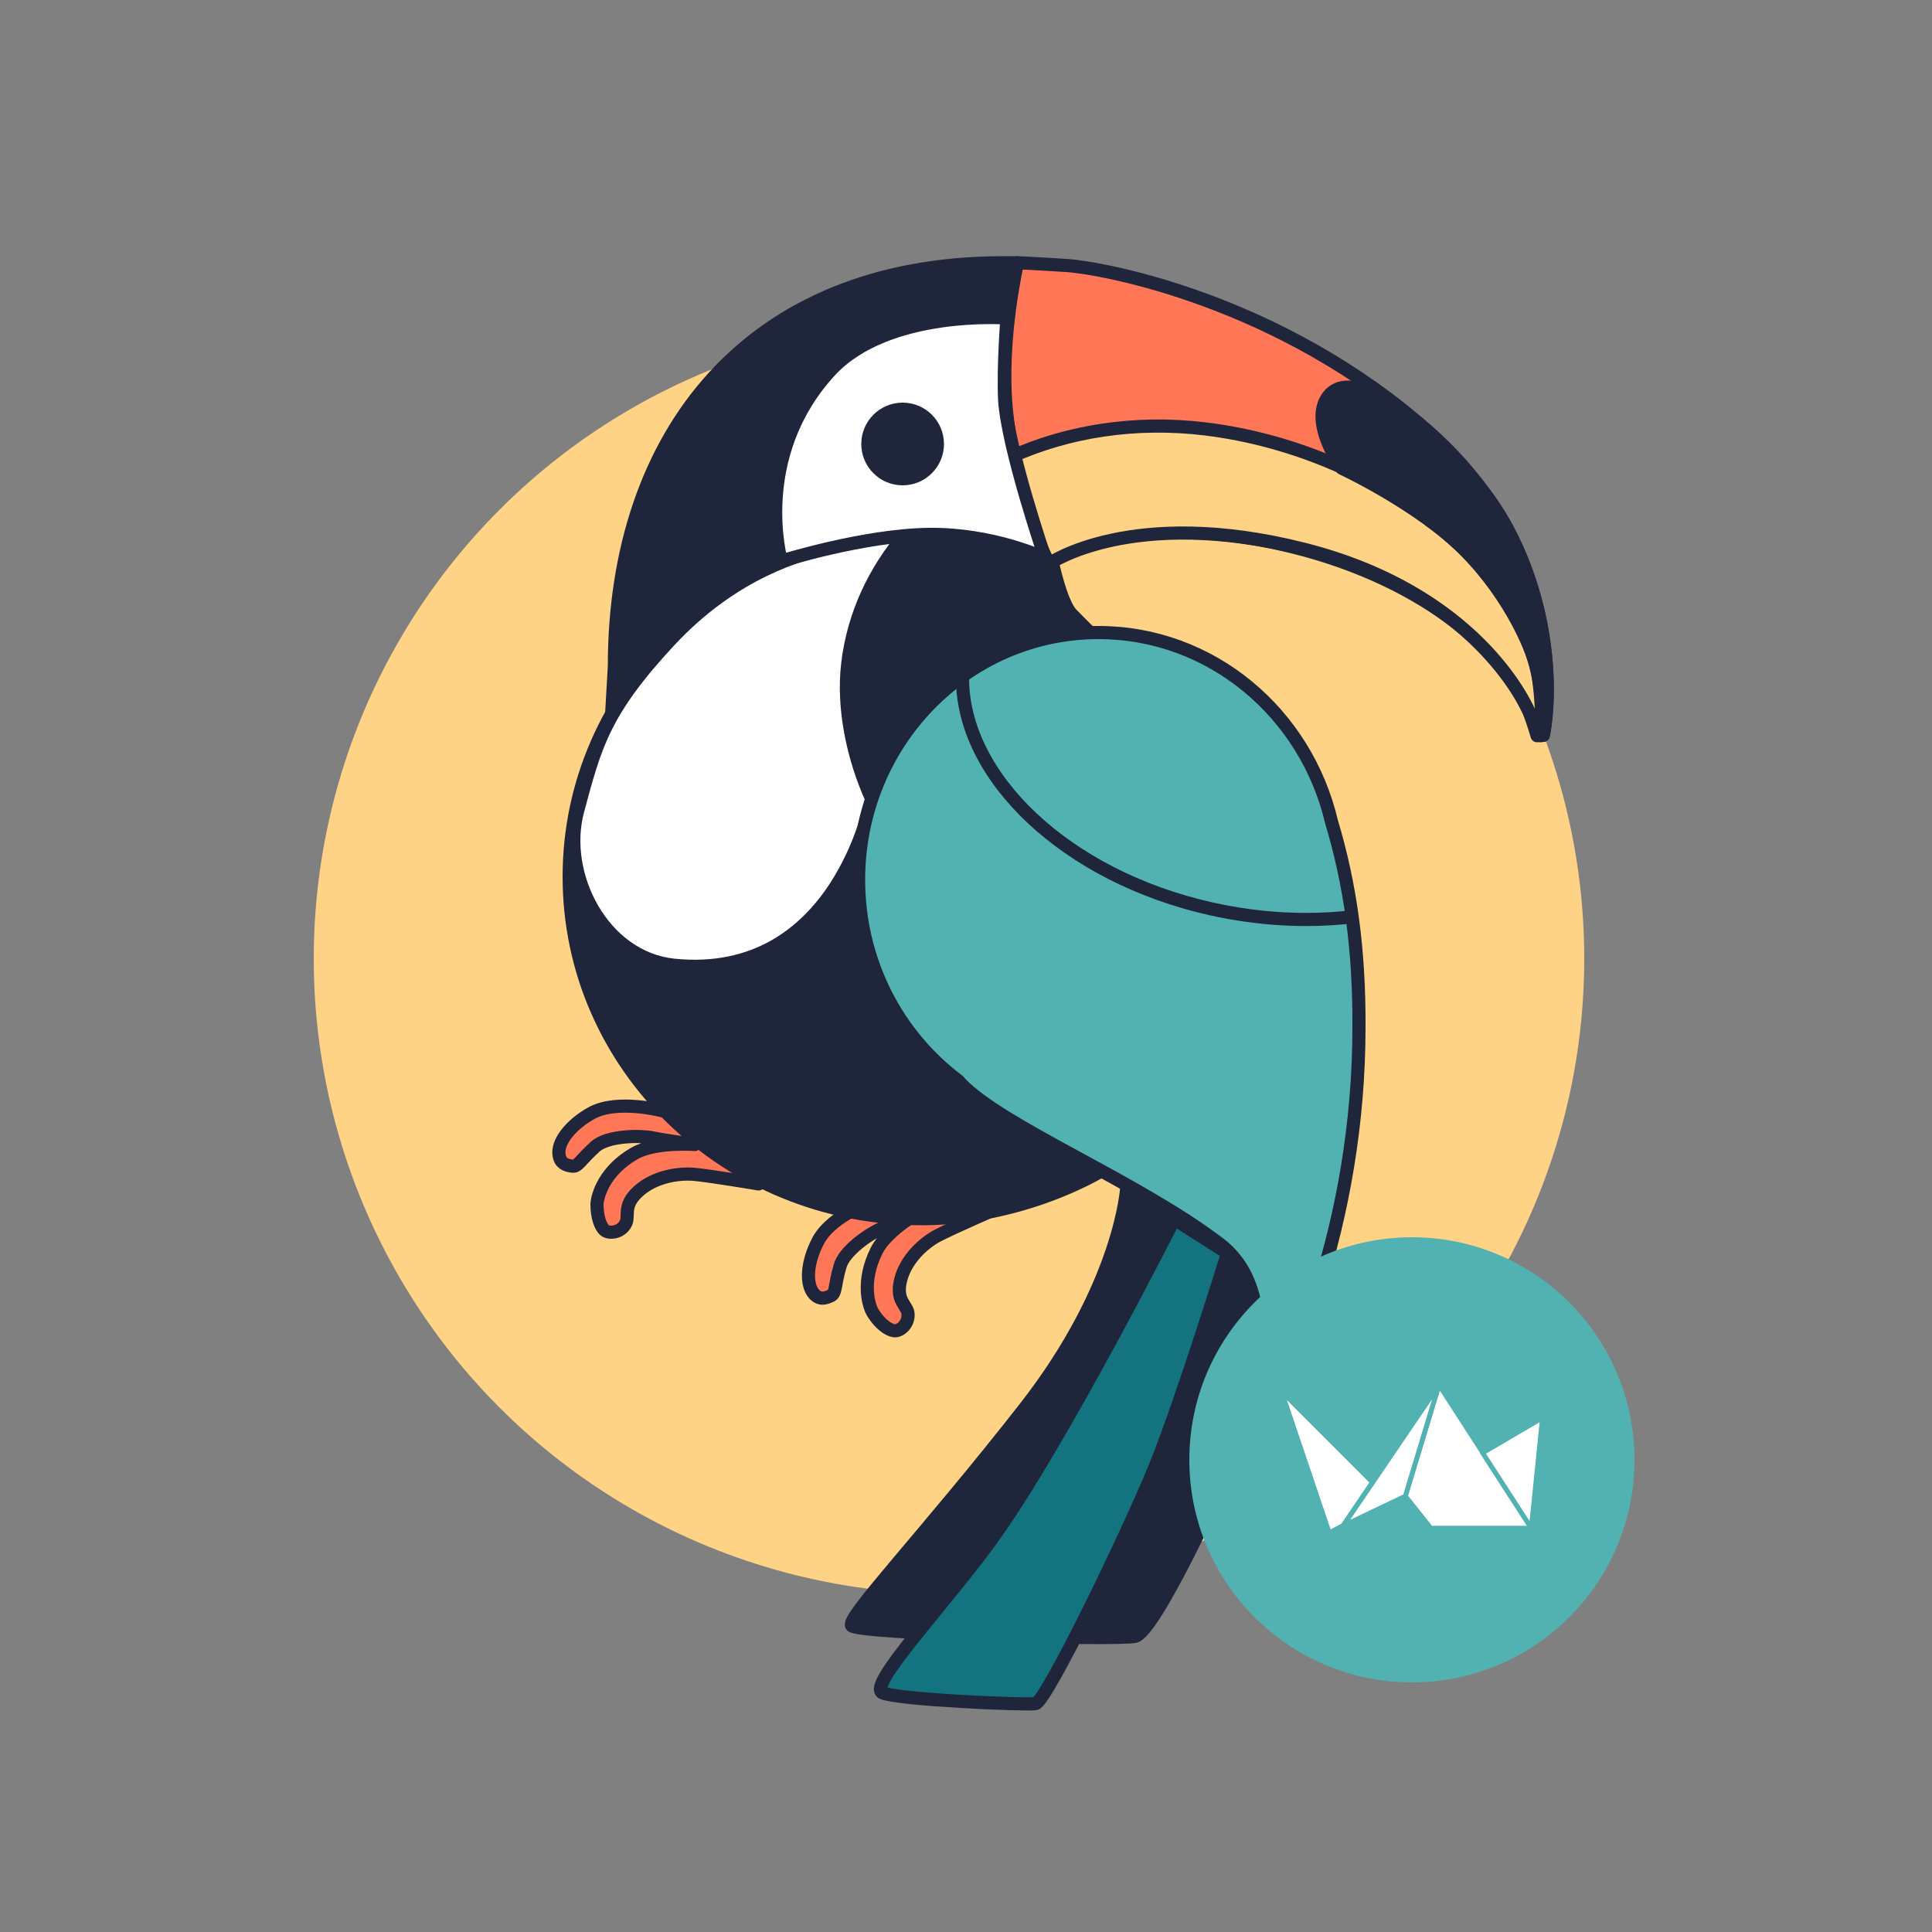 <?xml version="1.0" encoding="utf-8"?>
<!-- Generator: Adobe Illustrator 25.2.1, SVG Export Plug-In . SVG Version: 6.00 Build 0)  -->
<svg version="1.1" id="Calque_1" xmlns="http://www.w3.org/2000/svg" xmlns:xlink="http://www.w3.org/1999/xlink" x="0px" y="0px"
	 viewBox="0 0 500 500" style="enable-background:new 0 0 500 500;" xml:space="preserve">
<rect x="0" y="0" width="500" height="500" fill="#808080" stroke="none"/>
<style type="text/css">
	.st0{fill:#FFD385;}
	.st1{fill:#1F253A;stroke:#1F253A;stroke-width:3.4;stroke-linejoin:round;stroke-miterlimit:10;}
	.st2{fill:#FF7757;stroke:#1F253A;stroke-width:3.4;stroke-linejoin:round;stroke-miterlimit:10;}
	.st3{fill:#FFFFFF;stroke:#1F253A;stroke-width:3.4;stroke-linejoin:round;stroke-miterlimit:10;}
	.st4{fill:#FFD385;stroke:#1F253A;stroke-width:3.4;stroke-linejoin:round;stroke-miterlimit:10;}
	.st5{fill:#1F253A;}
	.st6{fill:#52B2B2;stroke:#1F253A;stroke-width:3.4;stroke-linejoin:round;stroke-miterlimit:10;}
	.st7{fill:none;stroke:#1F253A;stroke-width:3.4;stroke-linejoin:round;stroke-miterlimit:10;}
	.st8{fill:#13737F;stroke:#1F253A;stroke-width:3.4;stroke-linejoin:round;stroke-miterlimit:10;}
	.st9{fill:#52B2B2;}
	.st10{fill:#FFFFFF;stroke:#52B2B2;stroke-width:1.256;stroke-linejoin:round;stroke-miterlimit:10;}
</style>
<circle class="st0" cx="245.6" cy="248.1" r="164.4"/>
<g>
	<path class="st1" d="M262.9,68c-1.1,0-2.2,0-3.3,0C193.9,68,159,112.2,159,172.4l-0.7,12.3c0,0,12.9-25.1,39.9-36.6
		c27-11.5,44.7-9.7,53.4-8.5c8.8,1.2,19,5,19,5s-9.5-24.7-10.5-39S262.9,68,262.9,68z"/>
	<path class="st2" d="M171.5,287.5c0,0-11.5-3.1-18.3,0.5c-5.8,3.2-9.1,7.8-8.5,11c0.3,2,1.7,2.6,3.4,2.8c1.5,0.2,2-1.5,6-5.1
		c3.1-2.7,10.9-2.9,14.4-2.3c4,0.8,11.3,1.8,11.3,1.8s-10.2-0.8-15.6,2.3c-7.7,4.4-9.6,10.8-9.7,13.2c0,3.2,0.9,5.8,2,6.7
		c1.1,0.9,4.1,0.7,5.4-1.7c1.1-2-0.9-4.6,3.3-8.4s10.3-4.7,14.2-4.4s16.9,2.5,16.9,2.5s-2.4-11.2-10.8-14.7
		C177.1,288.4,171.5,287.5,171.5,287.5z"/>
	<path class="st2" d="M226.8,310.5c0,0-11.3,3.7-15,10.5c-3.1,5.8-3.3,11.5-1.1,13.9c1.4,1.5,2.8,1.2,4.4,0.4
		c1.3-0.7,0.8-2.4,2.3-7.6c1.1-4,7.5-8.4,10.8-9.8c3.8-1.6,10.5-4.7,10.5-4.7s-9,4.9-11.8,10.4c-4,7.9-2.2,14.3-0.9,16.3
		c1.7,2.7,3.9,4.3,5.4,4.5s3.8-1.7,3.6-4.4c-0.2-2.3-3.3-3.3-1.9-8.8c1.4-5.5,6.1-9.6,9.5-11.4s15.5-7.1,15.5-7.1s-8.1-8.1-17.1-6.3
		C232,308.1,226.8,310.5,226.8,310.5z"/>
	<path class="st1" d="M272.3,145.3c0,0,2.2,10.7,5,13.6c2.8,2.9,5.2,5.2,5.2,5.2s14.8,8.2,25.4,30.6c9.7,20.4,13.5,37.3,10.4,56
		s-8.6,33.7-22.4,45s-35.7,19.7-57.4,19.7c-50.4,0-91.2-39.6-91.2-88.5s40.8-88.5,91.2-88.5C251.2,138.5,261.3,140.7,272.3,145.3"/>
	<path class="st3" d="M234.4,138.2c-8.1,9.5-13.5,20.9-15,33.5c-1.4,11.7,1.5,24.7,6.2,35.1c0,0-8.6,47.3-51.2,43
		c-18.3-1.9-29.4-23.3-24.9-40c4.5-16.8,6.7-25.6,23.7-43.9s34.6-22.5,40.5-24.1C219.7,140.1,234.4,138.2,234.4,138.2z"/>
	<path class="st2" d="M263.3,68c-1.8,8.6-4.3,24.2-2.8,38.6c2.2,21.4,11.1,38.5,11.1,38.5c15.2-7.7,36.4-9.6,59.8-4.3
		c34.9,7.8,61,27.6,66.5,49.5h1.5c0,0,9.4-43.7-29.3-78.2s-84.8-42.8-94.2-43.4C266.3,68.1,263.3,68,263.3,68z"/>
	<path class="st4" d="M398.7,190.3c4.8-39.2-40.5-73.7-86.8-79.3c-18.1-2.2-35.5,0.6-50.2,7.2c0,0,2.5,8.5,3.8,13.4s6,14.3,6,14.3
		s21.4-15,65.8-3.8s57.3,39.7,58.4,42.1c1,2.4,2.1,6.2,2.1,6.2L398.7,190.3L398.7,190.3z"/>
	<path class="st3" d="M260.6,82.3c0,0-30.8-2.4-45.7,13.6c-20.5,22.2-12.7,49.3-12.7,49.3s21.4-6.7,38.2-6.9s30.1,6.2,30.1,6.2
		s-9.7-28.4-10.5-41C259.6,94.6,260.6,82.3,260.6,82.3z"/>
	<circle class="st5" cx="233.6" cy="114.9" r="10.7"/>
	<path class="st1" d="M362.1,105.8c0,0-13.1-10-18.3-3.3c-5.2,6.7,3.5,18.7,3.5,18.7s20,9.3,32,21.4c11.9,12.1,17.8,26.3,18.7,31.8
		c0.9,5.5,1.1,12.1,0.9,13.9c-0.2,1.9-0.1,2.1-0.1,2.1l0.6-0.1c0,0,1.9-8.1,0.6-20.3s-5.2-27.7-14.8-41S362.1,105.8,362.1,105.8z"/>
	<path class="st6" d="M344.6,212.7c-6.6-28.1-31.1-49-60.3-49c-34.3,0-62.1,28.7-62.1,64c0,21.4,10.2,40.3,25.8,52
		c0.2,0.2,0.4,0.4,0.6,0.7c11.2,11.5,45.1,24.9,67,41.5c21.9,16.6,0.9,61.5,0.9,61.5c18.3-23.8,35.2-68.2,35.2-117.5
		C351.8,245.9,349.5,229,344.6,212.7z"/>
	<path class="st7" d="M349.7,237.3c-11.4,1.3-23.8,0.7-36.3-2.1c-37.5-8.4-64.4-34.1-64.3-59.8"/>
	<path class="st1" d="M316.5,383.4c0,0-17.6,39-22.8,40.1c-5.2,1-71.9-0.7-73.3-2.8c-1.4-2.1,19.4-23.8,44.6-56
		c25.2-32.1,26.6-57.4,26.6-57.4s26.1,12.4,30.5,22.8s3.9,23.8,1.2,33.3C320.6,372.9,316.5,383.4,316.5,383.4z"/>
	<path class="st8" d="M303.9,315.5c0,0-29.4,58.3-47.5,83.2c-12.2,16.8-32.1,37.6-28,39.4s36.8,3.2,39.6,2.8
		c2.8-0.5,24.2-44.6,31.1-61.7s18.6-54.9,18.6-54.9L303.9,315.5z"/>
</g>
<g>
	<circle class="st9" cx="365.4" cy="377.8" r="57.6"/>
	<g id="Groupe_194_19_">
		<path id="Tracé_88_20_" class="st10" d="M355.2,383.6l-7.6,11.2l-3.6,1.9l-12.4-36.7L355.2,383.6z"/>
		<path id="Tracé_89_20_" class="st10" d="M363.7,387.2l8.7-28.8l24,37.1h-26.1L363.7,387.2z"/>
		<path id="Tracé_90_20_" class="st10" d="M383.7,376l15.5-9.1l-2.9,28.6L383.7,376z"/>
		<path id="Tracé_91_20_" class="st10" d="M363.7,387.2l8.7-28.8l-24.8,36.5L363.7,387.2z"/>
	</g>
</g>
</svg>

